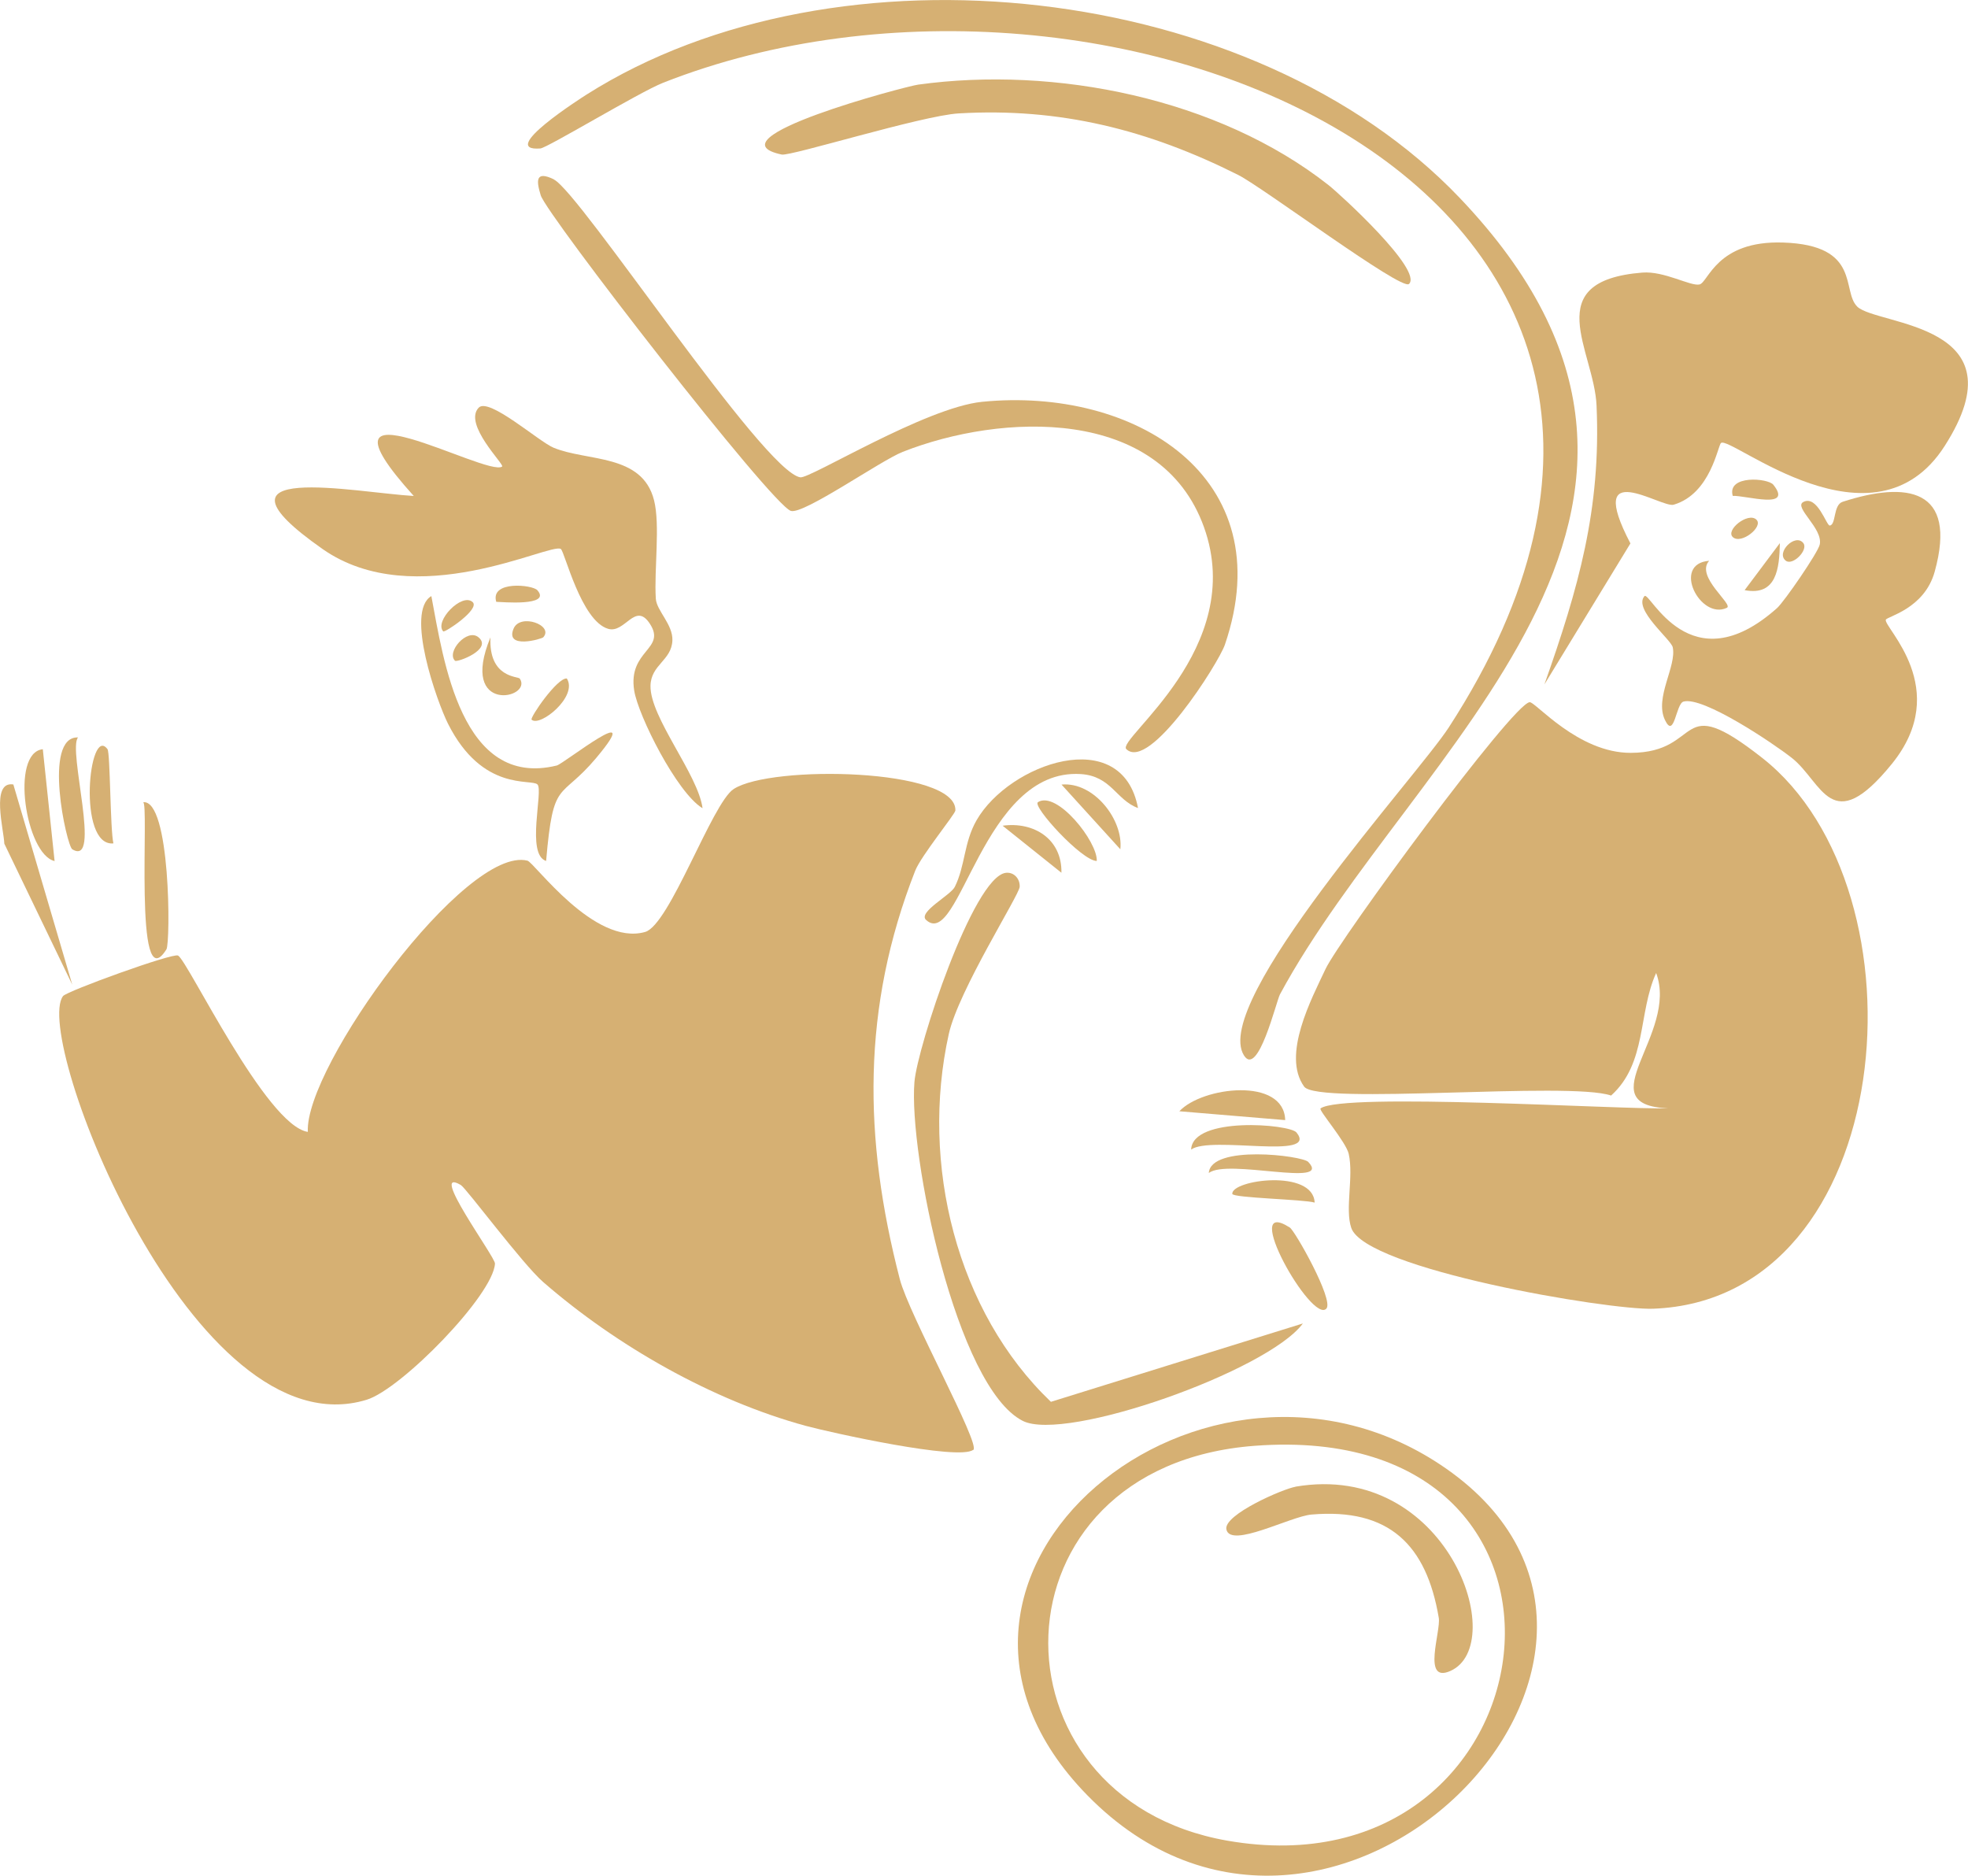 <svg xmlns="http://www.w3.org/2000/svg" id="Laag_1" data-name="Laag 1" viewBox="0 0 200.43 191.02"><defs><style>      .cls-1 {        fill: #d6b073;      }    </style></defs><path class="cls-1" d="M99.11,147.65c-1.46,1.13-14.49-1.75-17.04-2.44-9.55-2.6-19.3-8.17-26.74-14.64-2.11-1.83-7.84-9.56-8.4-9.89-3.38-1.99,3.51,7.33,3.48,8-.16,3.19-9.53,12.79-13.07,13.87-17.68,5.41-34.07-36.95-30.92-41.11.37-.5,11.16-4.41,11.71-4.13.99.51,8.96,17.31,13.22,17.96-.34-6.63,16.1-29.21,22.37-27.62.7.18,6.8,8.73,11.98,7.26,2.5-.71,6.81-13.1,9.01-14.55,3.78-2.49,22.77-2.12,22.59,2.18-.02.37-3.49,4.61-4.09,6.13-5.46,13.91-5.29,27.25-1.57,41.6.94,3.63,8.24,16.81,7.49,17.39Z"></path><path class="cls-1" d="M134.49,112.88c2.25-1.65,30.57.13,35.38-.01-8.29-.36,1.11-7.55-1.2-13.78-1.85,4.05-.92,9.18-4.59,12.48-4.26-1.47-29.89,1-31.26-.91-2.31-3.21.77-8.98,2.18-11.98s19.08-27.05,20.79-27.17c.59-.04,4.92,5.17,10.29,5.16,7.51-.02,4.45-6.52,13.4.52,17.22,13.54,13.87,55.18-11.14,56.09-4.53.16-29.27-4.02-30.72-8.23-.66-1.92.26-5.23-.26-7.54-.27-1.21-3.09-4.46-2.87-4.62Z"></path><path class="cls-1" d="M189.15,31.23c2.1,1.97,16.94,1.62,8.91,14.18-7.24,11.33-21.77-1.05-22.78-.3-.33.24-1.04,5.18-4.83,6.29-1.25.36-9.11-5.06-4.4,3.94l-8.76,14.36c3.46-9.8,5.78-17.82,5.31-28.4-.24-5.59-5.94-12.69,4.66-13.54,2.23-.18,4.91,1.41,5.82,1.21s1.72-4.5,8.52-4.27c8.03.26,5.91,4.99,7.57,6.54Z"></path><path class="cls-1" d="M148.66,20.15c30.37,31.85-4.85,56.15-18.3,81.11-.38.71-2.24,8.51-3.67,6.22-3.4-5.43,17.63-28.42,20.86-33.4C182.94,19.52,112.77-9.4,67.53,8.43c-2.41.95-11.8,6.64-12.5,6.69-4.43.33,4.21-5.17,4.71-5.49C85.28-6.55,127.68-1.86,148.66,20.15Z"></path><path class="cls-1" d="M71.52,82.29c-2.59-1.59-6.52-9.4-6.93-11.96-.66-4.13,3.3-4.19,1.6-6.8-1.5-2.31-2.53,1.01-4.25.51-2.76-.8-4.43-7.86-4.82-8.13-1.04-.71-14.83,6.61-24.27,0-12.93-9.06,3.39-5.74,9.29-5.4-11.47-12.7,7.5-1.85,9-3,.26-.2-3.99-4.31-2.39-5.99,1.03-1.09,6.11,3.44,7.62,4.07,3.42,1.43,9.03.58,10.24,5.35.64,2.52,0,7.08.18,10.02.07,1.23,1.75,2.62,1.69,4.26-.08,2.05-2.19,2.46-2.23,4.62-.06,3.22,4.84,9.01,5.3,12.46Z"></path><path class="cls-1" d="M192.06,63.11c-.27.75,6.84,7.02.61,14.69-6.2,7.63-7.04,1.86-10.19-.62-1.83-1.44-9.04-6.31-11.03-5.73-.78.23-.92,3.9-1.89,1.86-1.07-2.27,1.21-5.45.8-7.39-.17-.8-4.05-3.87-2.88-5.21.52-.6,4.6,9.14,13.5,1.22.74-.66,4.18-5.67,4.35-6.47.36-1.65-2.7-3.81-1.67-4.34,1.43-.74,2.36,2.44,2.69,2.4.67-.08.33-2.11,1.32-2.42,6.51-2.11,11.72-1.39,9.37,7.11-1.05,3.81-4.87,4.57-4.99,4.91Z"></path><path class="cls-1" d="M110.73,182.82c-21.98-22.47,12.17-50.27,36.55-33.26,27.18,18.96-11.81,58.56-36.55,33.26ZM127.77,147.24c-27.38,2.07-27.68,35.85-2.78,40.21,33.72,5.9,40.43-43.06,2.78-40.21Z"></path><path class="cls-1" d="M56.41,18.28c2.66,1.31,21.34,29.77,25.1,30.33,1,.15,12.73-7.11,18.51-7.69,15.44-1.54,30.58,7.58,24.73,24.73-.65,1.9-7.67,12.94-10.04,10.64-1.05-1.02,12.35-10.22,7.91-22.6s-20.68-11.62-30.69-7.67c-2.27.9-10.09,6.4-11.38,6.01-1.96-.59-24.89-30.17-25.48-32.14-.44-1.44-.58-2.56,1.35-1.62Z"></path><path class="cls-1" d="M143.49,28.92c-.76.71-14.86-9.83-17.38-11.1-9.13-4.59-18.15-6.88-28.48-6.27-3.74.22-17.11,4.38-18.01,4.19-7.62-1.6,12.63-6.95,13.88-7.12,13.95-1.93,30.57,1.4,41.79,10.22,1.15.9,9.68,8.7,8.2,10.09Z"></path><path class="cls-1" d="M102.42,88.89c.82-.11,1.47.58,1.43,1.42s-6.23,10.55-7.22,14.99c-2.94,13.24.81,28.3,10.4,37.46l25.66-7.98c-3.55,4.82-24.17,12.13-28.53,9.92-6.78-3.44-11.63-27.21-11.03-34.51.29-3.55,5.97-20.84,9.29-21.3Z"></path><path class="cls-1" d="M43.93,60.7c1.24,6.54,3.04,19.64,12.77,17.26.71-.17,9.2-6.95,4.02-.77-3.72,4.43-4.37,1.98-5.1,10.49-2.08-.66-.26-7.17-.88-7.79s-5.59.8-9.11-6.18c-1.12-2.23-4.4-11.45-1.69-13.01Z"></path><path class="cls-1" d="M115.9,82.29c-2.25-.83-2.71-3.26-5.84-3.46-10.02-.63-12.31,17.98-15.74,14.86-.87-.79,2.49-2.51,2.92-3.37,1.08-2.17.91-4.51,2.22-6.79,3.31-5.77,14.82-9.85,16.44-1.24Z"></path><path class="cls-1" d="M1.36,79.89l6,20.39L.44,85.92c-.04-1.36-1.41-6.41.92-6.03Z"></path><path class="cls-1" d="M16.95,96.68c-3.4,5.43-1.7-15.27-2.39-14.98,2.82-.39,2.81,14.31,2.39,14.98Z"></path><path class="cls-1" d="M7.95,75.1c-1.09,1.21,2.46,13.25-.59,11.39-.57-.35-3.05-11.53.59-11.39Z"></path><path class="cls-1" d="M4.36,76.3l1.2,11.39c-2.94-.68-4.54-11.05-1.2-11.39Z"></path><path class="cls-1" d="M131.36,125.01c.53.34,4.5,7.37,3.73,8.25-1.46,1.66-8.92-11.57-3.73-8.25Z"></path><path class="cls-1" d="M132.04,115.33c2.31,2.85-8.72.29-10.73,1.74.14-3.41,10.03-2.6,10.73-1.74Z"></path><path class="cls-1" d="M130.89,114.07l-10.78-.9c2.33-2.51,10.66-3.5,10.78.9Z"></path><path class="cls-1" d="M10.95,76.3c.28.39.27,8.2.6,9.59-3.71.37-2.5-12.18-.6-9.59Z"></path><path class="cls-1" d="M133.24,118.33c2.51,2.65-8.25-.37-10.13,1.13.19-2.92,9.52-1.78,10.13-1.13Z"></path><path class="cls-1" d="M111.7,87.68c-1.51,0-6.62-5.59-5.99-5.99,1.93-1.21,6.09,4.04,5.99,5.99Z"></path><path class="cls-1" d="M133.89,122.47c-1.06-.33-8.37-.47-8.39-.89-.07-1.43,8.24-2.56,8.39.89Z"></path><path class="cls-1" d="M114.1,86.49l-5.99-6.59c3.3-.31,6.32,3.61,5.99,6.59Z"></path><path class="cls-1" d="M52.94,69.11c1.36,2.05-6.26,3.69-2.99-4.2-.19,4.16,2.83,3.95,2.99,4.2Z"></path><path class="cls-1" d="M108.1,88.88l-5.99-4.79c3.17-.44,6.06,1.35,5.99,4.79Z"></path><path class="cls-1" d="M181.27,55.31c-.05,2.56-.33,5.42-3.59,4.79l3.59-4.79Z"></path><path class="cls-1" d="M174.07,57.11c-1.45,1.6,2.52,4.45,1.8,4.79-2.71,1.28-5.66-4.49-1.8-4.79Z"></path><path class="cls-1" d="M180.61,49.37c2.04,2.58-2.8,1.07-4.14,1.13-.6-2.16,3.6-1.82,4.14-1.13Z"></path><path class="cls-1" d="M57.73,69.1c1.16,1.83-2.75,4.98-3.59,4.19-.2-.19,2.63-4.32,3.59-4.19Z"></path><path class="cls-1" d="M54.73,60.11c1.48,1.68-3.76,1.18-4.19,1.18-.64-2.19,3.69-1.75,4.19-1.18Z"></path><path class="cls-1" d="M48.13,61.31c.81.72-2.84,3.15-2.99,2.99-.94-1.03,1.9-3.97,2.99-2.99Z"></path><path class="cls-1" d="M55.33,64.9c-.15.17-3.94,1.27-3.02-.89.68-1.59,4.12-.33,3.02.89Z"></path><path class="cls-1" d="M48.73,64.9c1.49,1.23-2.19,2.59-2.39,2.39-.91-.88,1.23-3.35,2.39-2.39Z"></path><path class="cls-1" d="M178.87,52.91c.78.71-1.54,2.57-2.39,1.79-.78-.71,1.54-2.57,2.39-1.79Z"></path><path class="cls-1" d="M183.66,55.31c.54.7-1.09,2.34-1.79,1.79-1.05-.82.98-2.84,1.79-1.79Z"></path><path class="cls-1" d="M131.94,151.4c15.48-2.63,21.84,16.08,15.77,18.77-2.93,1.3-.94-4.04-1.18-5.42-1.26-7.44-5.07-11.19-12.96-10.51-2.13.18-8.26,3.48-8.67,1.51-.31-1.49,5.77-4.13,7.04-4.34Z"></path></svg>